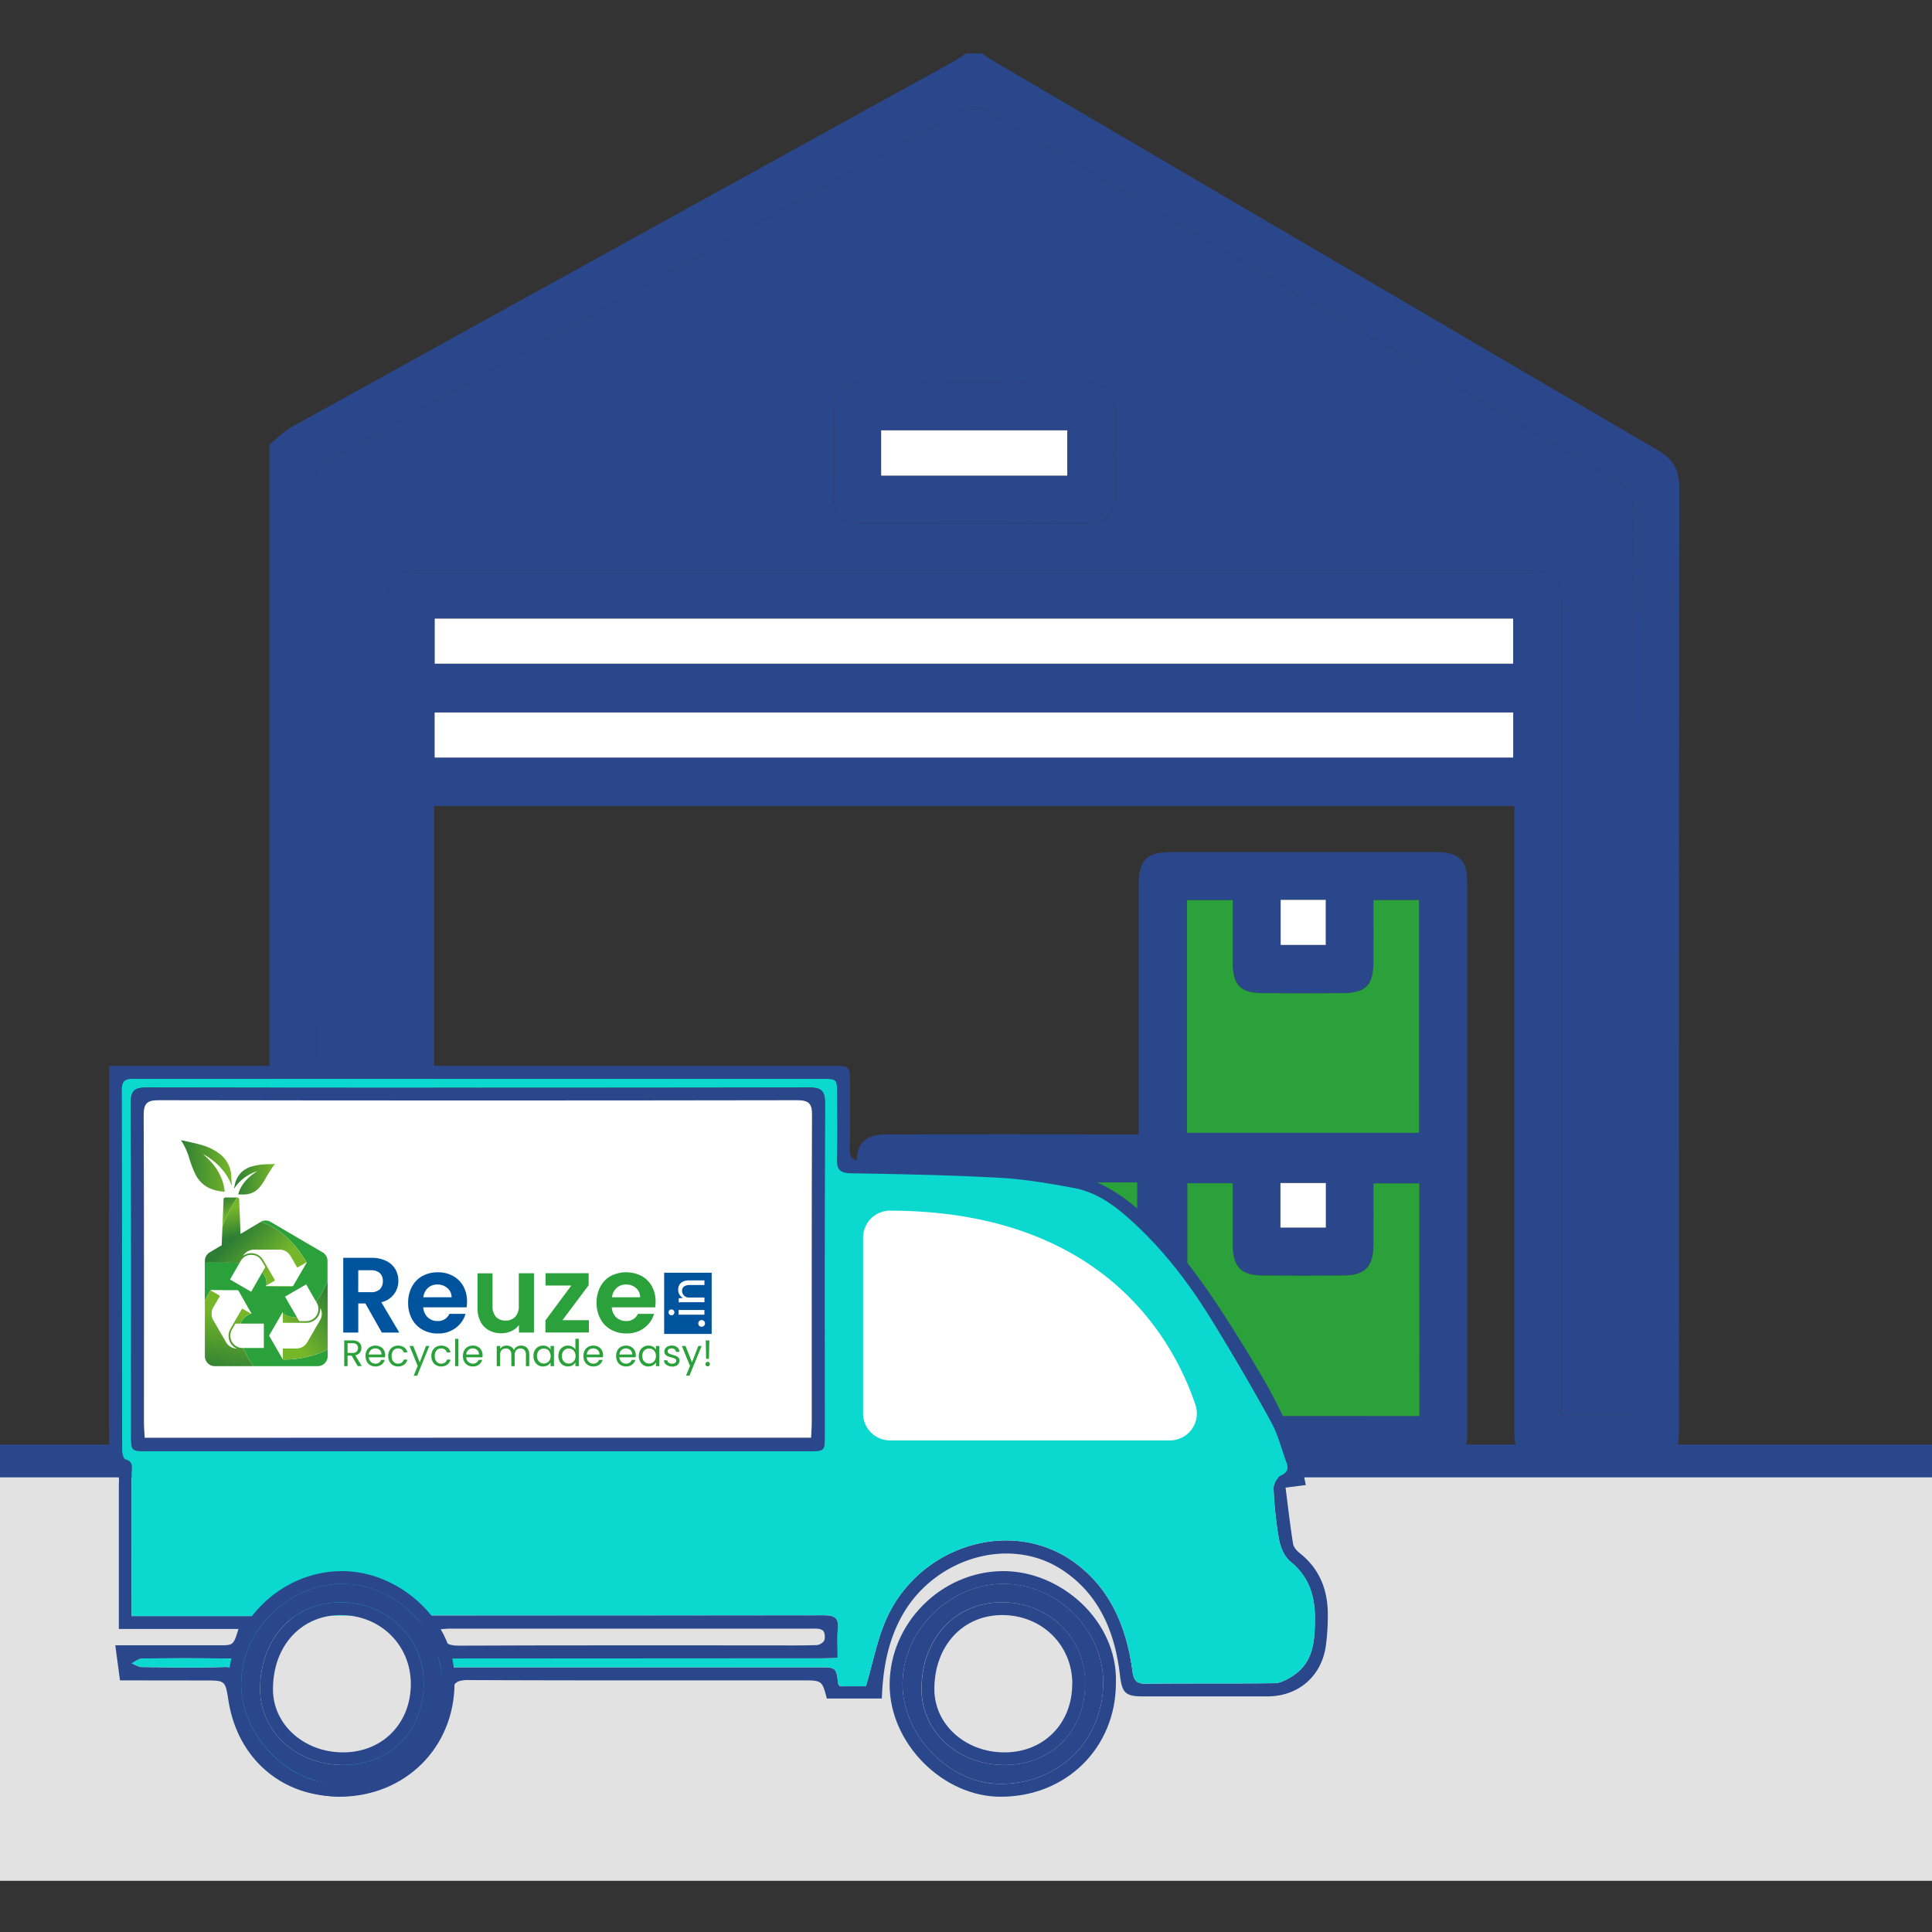<svg id="Layer_1" data-name="Layer 1" xmlns="http://www.w3.org/2000/svg" xmlns:xlink="http://www.w3.org/1999/xlink" viewBox="0 0 900 900"><rect x="0" y="0" width="900" height="900" fill="#333333" stroke="none"/><defs><style>.cls-1{fill:#2b478b;}.cls-2{fill:#fff;}.cls-3{fill:#2aa13b;}.cls-4{fill:#e2e2e2;}.cls-5{fill:#0bd8ce;}.cls-6{fill:#00549e;}.cls-7{fill:url(#linear-gradient);}.cls-8{fill:url(#linear-gradient-2);}.cls-9{fill:url(#linear-gradient-3);}.cls-10{fill:url(#linear-gradient-4);}.cls-11{fill:url(#linear-gradient-5);}.cls-12{fill:url(#linear-gradient-6);}.cls-13{fill:url(#linear-gradient-7);}</style><linearGradient id="linear-gradient" x1="104.13" y1="556.93" x2="107.99" y2="567.12" gradientUnits="userSpaceOnUse"><stop offset="0" stop-color="#2d7e34"/><stop offset="1" stop-color="#76b72a"/></linearGradient><linearGradient id="linear-gradient-2" x1="108.34" y1="576.52" x2="105.71" y2="563.44" xlink:href="#linear-gradient"/><linearGradient id="linear-gradient-3" x1="84.26" y1="543.19" x2="107.99" y2="543.19" xlink:href="#linear-gradient"/><linearGradient id="linear-gradient-4" x1="109.09" y1="549.35" x2="128.25" y2="549.35" xlink:href="#linear-gradient"/><linearGradient id="linear-gradient-5" x1="103.46" y1="639.99" x2="108.38" y2="611.79" xlink:href="#linear-gradient"/><linearGradient id="linear-gradient-6" x1="159" y1="608.4" x2="137.05" y2="623.54" xlink:href="#linear-gradient"/><linearGradient id="linear-gradient-7" x1="108.72" y1="576.79" x2="125.56" y2="592.88" xlink:href="#linear-gradient"/></defs><title>recyclable-trash</title><path class="cls-1" d="M457.66,24.92a40.1,40.1,0,0,0,3.47,2.55q155.54,91.22,311.16,182.28c7.11,4.16,10,9.15,10,17.48q-.32,219-.15,438c0,13.43-3.07,16.44-16.72,16.44H721.8c-13,0-16.37-3.27-16.37-16.23q0-111.58,0-223.16V375.46H202.21V664c0,14.85-2.77,17.62-17.58,17.62-14.53,0-29.07-.24-43.59.1-6.84.16-12.08-1.74-15.53-7.8V207.07c3.6-2.84,6.89-6.24,10.84-8.42q153.89-85.11,307.87-170c2-1.1,3.84-2.48,5.75-3.73ZM180.32,659.54V284.34c0-2.14-.06-4.28,0-6.41.37-7.95,4.07-11.7,11.88-12.08,1.71-.08,3.42,0,5.13,0H710.28c1.71,0,3.42-.05,5.13,0,7.8.38,11.5,4.13,11.87,12.08.1,2.13,0,4.27,0,6.41v375h33v-6.09q0-209.7.12-419.4c0-4.61-1.82-6.72-5.43-8.83Q607.1,138.51,459.38,51.68c-4.24-2.5-7.25-2.49-11.57-.1Q300.45,133.15,152.87,214.32c-4.06,2.24-5.63,4.58-5.63,9.31q.21,214.52.12,429v6.89Zm22.19-350.37H704.89v-21H202.51Zm0,43.73H704.91v-21H202.47Z"/><path class="cls-1" d="M530.51,528.45V454.76c0-14.32,0-28.64,0-43,0-11,3.71-14.78,14.48-14.79q62.19-.06,124.38,0c10.19,0,14.12,3.86,14.12,13.85q0,128.56,0,257.13c0,9.72-3.92,13.64-13.61,13.65q-128.55,0-257.09,0c-9.57,0-13.73-4-13.75-13.68q-.15-62.84,0-125.68c0-10.18,4-13.79,14.86-13.81q54.16-.08,108.35,0Zm-.74,131V550.82H508.63v15.65c0,27.72,0,27.72-27.39,27.72H460.1c-14.31,0-17.25-3-17.27-17.29V550.8H421.29V659.48Zm131.44.17V551.25h-21.4c0,9.93,0,19.33,0,28.72-.06,10.1-3.87,14.09-13.86,14.19q-18.91.18-37.83,0c-10-.1-13.77-4-13.83-14.19,0-9.56,0-19.11,0-28.78H553.09V659.65Zm-.12-131.93V419.29H639.81c0,10,0,19.58,0,29.16,0,10.53-3.65,14.13-14.31,14.19q-18.57.11-37.16,0c-10.52-.07-14-3.69-14.05-14.42,0-9.55,0-19.1,0-28.92H552.92V527.72ZM596.58,419.19v21h21v-21Zm-.1,152.67h21.15V551.1H596.48Zm-110.25.4V551H464.82c0,6.1-.24,11.63.15,17.13.1,1.45,2,3.88,3.26,4C474.09,572.5,480,572.26,486.23,572.26Z"/><path class="cls-1" d="M180.32,659.54h-33v-6.89q0-214.51-.12-429c0-4.73,1.57-7.07,5.63-9.31Q300.44,133.14,447.81,51.58c4.32-2.39,7.33-2.4,11.57.1Q607.07,138.55,755,225.06c3.61,2.11,5.44,4.22,5.43,8.83q-.23,209.7-.12,419.4v6.09h-33v-375c0-2.14.07-4.28,0-6.41-.37-7.95-4.07-11.7-11.87-12.08-1.71-.08-3.42,0-5.13,0H197.36c-1.71,0-3.42-.05-5.13,0-7.81.38-11.51,4.13-11.88,12.08-.09,2.13,0,4.27,0,6.41v375.2ZM453.55,243.93c17.3,0,34.59.08,51.89,0,10.05-.07,13.86-4,13.91-14.06q.09-18.9,0-37.8c-.05-9.84-3.69-13.82-13.38-13.86q-52.22-.18-104.42,0c-9.63,0-13.22,4.05-13.27,14q-.09,18.57,0,37.16c0,10.83,3.73,14.55,14.68,14.59C419.82,244,436.68,243.93,453.55,243.93Z"/><path class="cls-2" d="M202.51,309.17v-21H704.89v21Z"/><path class="cls-2" d="M202.47,352.9v-21H704.91v21Z"/><path class="cls-3" d="M529.77,659.48H421.29V550.8h21.54v26.1c0,14.34,3,17.28,17.27,17.29h21.14c27.39,0,27.39,0,27.39-27.72V550.82h21.14Z"/><path class="cls-3" d="M661.21,659.65H553.09V551.19h21.18c0,9.67,0,19.22,0,28.78.06,10.14,3.83,14.09,13.83,14.19q18.92.18,37.83,0c10-.1,13.8-4.09,13.86-14.19.05-9.39,0-18.79,0-28.72h21.4Z"/><path class="cls-3" d="M661.09,527.72H552.92V419.3h21.35c0,9.82,0,19.37,0,28.92,0,10.73,3.53,14.35,14.05,14.42q18.58.12,37.16,0c10.66-.06,14.26-3.66,14.31-14.19.05-9.58,0-19.16,0-29.16h21.28Z"/><path class="cls-2" d="M596.58,419.19h21v21h-21Z"/><path class="cls-2" d="M596.48,571.86V551.1h21.15v20.76Z"/><path class="cls-2" d="M486.23,572.26c-6.24,0-12.14.24-18-.18-1.23-.09-3.16-2.52-3.26-4-.39-5.5-.15-11-.15-17.13h21.41Z"/><path class="cls-1" d="M453.55,243.93c-16.87,0-33.73,0-50.6,0-10.95,0-14.64-3.76-14.68-14.59q-.06-18.58,0-37.16c.05-9.92,3.64-13.94,13.27-14q52.21-.21,104.42,0c9.69,0,13.33,4,13.38,13.86q.1,18.9,0,37.8c-.05,10-3.86,14-13.91,14.06C488.14,244,470.85,243.93,453.55,243.93Zm-43.07-22.37h86.69V200.47H410.48Z"/><path class="cls-2" d="M410.48,221.56V200.47h86.69v21.09Z"/><rect class="cls-4" x="-39.51" y="683.63" width="997.41" height="192.52"/><rect class="cls-1" x="-39.51" y="672.91" width="997.41" height="15.3"/><path class="cls-1" d="M55.9,782.78l-2.19-16.33h48.38c6.63,0,6.65,0,9-7.61H55.36v-6.72q0-30,0-60.11c0-2.5.91-5.39-3.18-6.23-.81-.17-1.36-3.53-1.37-5.42q-.1-65.57,0-131.12V496.51H387.58c8.35,0,8.35,0,8.35,8.31,0,9.92.26,19.86-.11,29.77-.18,4.81,1.57,6.36,6.12,6.41,13.36.15,26.74.23,40.09.91,16.38.83,32.78,1.85,49.09,3.51S521,554.6,533,565.94c19.93,18.92,34.46,41.73,48.64,64.85,11.59,18.9,22.29,38.24,26.65,61L598.86,693c1.15,8.95,2.13,17.6,3.5,26.18.26,1.63,1.84,3.33,3.25,4.45,9.08,7.22,12.85,16.86,12.94,28.1a105.13,105.13,0,0,1-.91,14.84c-1.92,14.28-12.87,23.68-27.24,23.68H532.5c-8.52,0-9.83-1.77-10.83-10.29-2.36-20.14-10-38-27.65-49.14-24.56-15.49-59.15-4.66-73.9,22-6.53,11.8-8.84,24.65-9.33,38.41H385.16c-2.2-8.45-2.2-8.45-11.69-8.45-51.79,0-103.58.09-155.37-.14-5.66,0-7.34,1.56-7.9,7.17-2.72,26.79-24.31,46.3-51.27,47-27.11.65-48.2-17.25-52.5-44.57-1.48-9.41-1.48-9.41-11-9.41Zm347.47,2.75c3.37-11.27,5.31-22.15,9.77-31.87,15.34-33.4,57-46.49,85.91-26.83,17.8,12.11,25.67,30.76,28.47,51.52.62,4.6,1.88,6.1,6.54,6,19.88-.23,39.75,0,59.63-.25,2.87,0,6-1.76,8.53-3.41,9.65-6.25,10.25-16.21,10.32-26.33.07-10.59-2.58-19.76-11.37-26.86-2.78-2.24-4.64-6.56-5.33-10.23a178.44,178.44,0,0,1-2.57-23.88c-.1-2,1.61-5.24,3.36-6,3.33-1.54,3.69-3.32,2.6-6.24-2.33-6.24-3.9-12.9-7.09-18.66Q578.57,638,563.86,614.08c-11-17.75-23.74-34.13-39.69-47.89-7.09-6.11-14.81-11.08-24-12.76-11.43-2.1-23-4.11-34.56-4.74-23.07-1.26-46.19-1.71-69.3-2.11-5.57-.09-6.61-2.31-6.45-7.21.32-9.72.1-19.46.09-29.2,0-7.54,0-7.56-7.36-7.56H275.39q-106.06,0-212.13,0c-3.62,0-6.59-.34-6.57,5.1.17,55.92.09,111.84.17,167.76,0,1.53.65,4.17,1.49,4.38,4,1,2.92,4,2.93,6.45.07,19.66,0,39.32,0,59v7.54h61.24c-3.23,5.74-6.16,10.4-8.53,15.33-1.66,3.47-4,4.51-7.66,4.46q-20.06-.27-40.13,0c-1.63,0-3.25,1.44-4.87,2.21,1.6.61,3.2,1.73,4.82,1.75,12.61.15,25.23.37,37.83,0,5.66-.18,7.46,1.34,7.68,7.21.57,15.49,5.53,29.25,19,38.56,24.28,16.84,68.67,9.65,73.82-35,1.22-10.63.94-10.66,11.81-10.66H381.41c8.13,0,8.12,0,9.09,7.79,0,.32.45.58.86,1.07Z"/><path class="cls-1" d="M519.84,783.89c0,30.16-22.94,53-53.49,53.1-27.14.12-52-24.91-51.92-52.3.07-28.59,24.06-52.52,52.5-52.81C494.13,731.6,520.72,755.11,519.84,783.89Zm-5.9.32c.31-24.44-21-46-45.78-46.38-25.14-.37-47.26,20.93-47.72,46C420,807.73,441.6,830.53,465.16,831,492.63,831.52,513.59,811.41,513.94,784.21Z"/><path class="cls-5" d="M403.37,785.53h-12c-.41-.49-.82-.75-.86-1.07-1-7.79-1-7.79-9.09-7.79H216.29c-10.87,0-10.59,0-11.81,10.66-5.15,44.63-49.54,51.82-73.82,35-13.43-9.31-18.39-23.07-19-38.56-.22-5.87-2-7.39-7.68-7.21-12.6.41-25.22.19-37.83,0-1.62,0-3.22-1.14-4.82-1.75,1.62-.77,3.24-2.19,4.87-2.21q20.07-.27,40.13,0c3.7,0,6-1,7.66-4.46,2.37-4.93,5.3-9.59,8.53-15.33H61.32v-7.54c0-19.66,0-39.32,0-59,0-2.43,1.07-5.43-2.93-6.45-.84-.21-1.49-2.85-1.49-4.38-.08-55.92,0-111.84-.17-167.76,0-5.44,3-5.1,6.57-5.1q106.07,0,212.13,0H382.6c7.36,0,7.36,0,7.36,7.56,0,9.74.23,19.48-.09,29.2-.16,4.9.88,7.12,6.45,7.21,23.11.4,46.23.85,69.3,2.11,11.57.63,23.13,2.64,34.56,4.74,9.18,1.68,16.9,6.65,24,12.76,16,13.76,28.71,30.14,39.69,47.89q14.75,23.85,28.28,48.42c3.19,5.76,4.76,12.42,7.09,18.66,1.09,2.92.73,4.7-2.6,6.24-1.75.8-3.46,4-3.36,6a178.44,178.44,0,0,0,2.57,23.88c.69,3.67,2.55,8,5.33,10.23,8.79,7.1,11.44,16.27,11.37,26.86-.07,10.12-.67,20.08-10.32,26.33-2.54,1.65-5.66,3.36-8.53,3.41-19.88.29-39.75,0-59.63.25-4.66.05-5.92-1.45-6.54-6-2.8-20.76-10.67-39.41-28.47-51.52-28.9-19.66-70.57-6.57-85.91,26.83C408.68,763.38,406.74,774.26,403.37,785.53ZM222.27,676H376.53c7.63,0,7.65,0,7.65-7.39,0-51.54-.09-103.08.13-154.62,0-5.83-1.6-7.38-7.39-7.37q-154.26.25-308.51,0c-5.64,0-7.49,1.28-7.47,7.25.25,51.54.14,103.08.15,154.62,0,7.48,0,7.5,7.5,7.5Zm167.92,96.17c0-5-.34-9.24.09-13.38.54-5.2-1.53-6.36-6.47-6.35q-91.47.24-182.94.12c-2,0-3.94.28-6.49.47,2.51,5.11,5.31,9.18,6.5,13.68,1.33,5,4,5.86,8.6,5.85q86.9-.2,173.77-.1C385.31,772.5,387.37,772.33,390.19,772.21ZM159.1,752.59c-5.34,0-10.7.07-16,0a18.61,18.61,0,0,0-14.67,6.59c-15.5,17.1-10.22,47.64,10.11,58.51,16.21,8.67,38.34,4.6,49.68-9.14,11-13.36,10.62-34.94-.9-49.42-3.41-4.29-7.56-6.81-13.27-6.56C169.05,752.76,164.07,752.59,159.1,752.59Z"/><path class="cls-1" d="M513.94,784.21c-.35,27.2-21.31,47.31-48.78,46.77-23.56-.45-45.17-23.25-44.72-47.19.46-25,22.58-46.33,47.72-46C493,738.2,514.25,759.77,513.94,784.21Zm-46,38c22,0,37.59-15.89,37.55-38.23,0-21.05-17.1-37.61-38.7-37.57-21.9,0-37.54,16.88-37.54,40.44C429.26,806.68,446.26,822.22,468,822.21Z"/><path class="cls-1" d="M222.27,676H68.59c-7.49,0-7.5,0-7.5-7.5,0-51.54.1-103.08-.15-154.62,0-6,1.83-7.26,7.47-7.25q154.26.24,308.51,0c5.79,0,7.42,1.54,7.39,7.37-.22,51.54-.12,103.08-.13,154.62,0,7.37,0,7.39-7.65,7.39ZM67.4,669.76H377.85c.11-2.5.3-4.74.3-7,0-47.71-.07-95.41.12-143.11,0-5.38-1.26-7.12-6.93-7.11q-148.74.25-297.49,0c-5.69,0-6.94,1.78-6.92,7.13.2,47.71.11,95.41.13,143.11C67.06,665,67.27,667.28,67.4,669.76Z"/><path class="cls-1" d="M390.19,772.21c-2.82.12-4.88.29-6.94.29q-86.88,0-173.77.1c-4.59,0-7.27-.81-8.6-5.85-1.19-4.5-4-8.57-6.5-13.68,2.55-.19,4.52-.47,6.49-.47q91.47,0,182.94-.12c4.94,0,7,1.15,6.47,6.35C389.85,763,390.19,767.19,390.19,772.21ZM204.88,759c.73,5.64,3.18,7.64,8.73,7.61,48.3-.22,96.61-.12,144.92-.13,7.25,0,14.51.11,21.76-.11,1.32,0,3.31-1.17,3.71-2.26.5-1.35.19-4-.75-4.63-1.35-1-3.6-.8-5.46-.8q-83.62,0-167.26,0C208.69,758.63,206.85,758.84,204.88,759Z"/><path class="cls-1" d="M468,822.21c-21.69,0-38.69-15.53-38.69-35.36,0-23.56,15.64-40.4,37.54-40.44,21.6,0,38.66,16.52,38.7,37.57C505.54,806.32,489.94,822.2,468,822.21Zm31.53-37.78c0-18.06-14.11-32-32.53-32.07S435.2,766.67,435.26,787c.06,16.32,14.38,29.24,32.52,29.33C486.13,816.39,499.48,803,499.48,784.43Z"/><path class="cls-1" d="M211.74,783.89c0,30.16-22.94,53-53.49,53.1-27.14.12-52-24.91-51.92-52.3.07-28.59,24-52.52,52.5-52.81C186,731.6,212.62,755.11,211.74,783.89Zm-5.9.32c.31-24.44-21-46-45.78-46.38-25.14-.37-47.26,20.93-47.72,46-.45,23.94,21.16,46.74,44.72,47.19C184.53,831.52,205.49,811.41,205.84,784.21Z"/><path class="cls-1" d="M205.84,784.21c-.35,27.2-21.31,47.31-48.78,46.77-23.56-.45-45.17-23.25-44.72-47.19.46-25,22.58-46.33,47.72-46C184.85,738.2,206.15,759.77,205.84,784.21Zm-46,38c22,0,37.59-15.89,37.55-38.23,0-21.05-17.1-37.61-38.7-37.57-21.91,0-37.55,16.88-37.54,40.44C121.16,806.68,138.16,822.22,159.85,822.21Z"/><path class="cls-1" d="M159.85,822.21c-21.69,0-38.69-15.53-38.69-35.36,0-23.56,15.63-40.4,37.54-40.44,21.6,0,38.66,16.52,38.7,37.57C197.44,806.32,181.84,822.2,159.85,822.21Zm31.53-37.78c0-18.06-14.11-32-32.53-32.07S127.1,766.67,127.16,787c0,16.32,14.38,29.24,32.52,29.33C178,816.39,191.37,803,191.38,784.43Z"/><path class="cls-2" d="M67.4,669.76c-.13-2.48-.34-4.72-.34-7,0-47.7.07-95.4-.13-143.11,0-5.35,1.23-7.14,6.92-7.13q148.74.25,297.49,0c5.67,0,7,1.73,6.93,7.11-.19,47.7-.11,95.4-.12,143.11,0,2.23-.19,4.47-.3,7Z"/><rect class="cls-6" x="309.39" y="592.88" width="22.13" height="28.52"/><path class="cls-6" d="M177.87,620.75l-7.68-13.56H166.9v13.56h-7V585.94H173a15.24,15.24,0,0,1,6.88,1.43,9.91,9.91,0,0,1,4.26,3.83,10.49,10.49,0,0,1,1.42,5.42,10,10,0,0,1-7.93,10L186,620.75Zm-11-18.8h5.84a5.83,5.83,0,0,0,4.24-1.37,5.1,5.1,0,0,0,1.39-3.81,4.87,4.87,0,0,0-1.39-3.72,6,6,0,0,0-4.24-1.32H166.9Z"/><path class="cls-6" d="M217.37,609h-20.2a6.88,6.88,0,0,0,2.1,4.69,6.46,6.46,0,0,0,4.54,1.7,5.71,5.71,0,0,0,5.53-3.34h7.53a12.52,12.52,0,0,1-4.59,6.55A13.32,13.32,0,0,1,204,621.2a14.42,14.42,0,0,1-7.16-1.77,12.47,12.47,0,0,1-4.94-5,15.34,15.34,0,0,1-1.77-7.48,15.57,15.57,0,0,1,1.75-7.53,12.22,12.22,0,0,1,4.88-5,14.72,14.72,0,0,1,7.24-1.74,14.52,14.52,0,0,1,7,1.69,12,12,0,0,1,4.84,4.81,14.56,14.56,0,0,1,1.72,7.16A16.68,16.68,0,0,1,217.37,609Zm-7-4.68a5.51,5.51,0,0,0-2-4.32,6.88,6.88,0,0,0-4.63-1.62,6.39,6.39,0,0,0-4.37,1.57,7,7,0,0,0-2.17,4.37Z"/><path class="cls-3" d="M248.74,593.13v27.62h-7v-3.49a9.18,9.18,0,0,1-3.52,2.82,10.89,10.89,0,0,1-4.71,1,11.69,11.69,0,0,1-5.74-1.37,9.65,9.65,0,0,1-3.91-4,13.33,13.33,0,0,1-1.42-6.36v-16.2h7v15.21A7.15,7.15,0,0,0,231,613.4a5.81,5.81,0,0,0,4.48,1.77,5.88,5.88,0,0,0,4.54-1.77,7.15,7.15,0,0,0,1.65-5.06V593.13Z"/><path class="cls-3" d="M262,615h12.32v5.73H254.08v-5.63l12.07-16.26h-12v-5.73h20.05v5.63Z"/><path class="cls-3" d="M305.2,609H285a6.83,6.83,0,0,0,2.09,4.69,6.48,6.48,0,0,0,4.54,1.7,5.72,5.72,0,0,0,5.54-3.34h7.53a12.58,12.58,0,0,1-4.59,6.55,13.35,13.35,0,0,1-8.33,2.57,14.42,14.42,0,0,1-7.16-1.77,12.45,12.45,0,0,1-4.93-5,15.34,15.34,0,0,1-1.77-7.48,15.68,15.68,0,0,1,1.74-7.53,12.18,12.18,0,0,1,4.89-5,15.74,15.74,0,0,1,14.29,0,12,12,0,0,1,4.83,4.81,14.56,14.56,0,0,1,1.73,7.16A16.68,16.68,0,0,1,305.2,609Zm-7-4.68a5.54,5.54,0,0,0-1.94-4.32,6.91,6.91,0,0,0-4.64-1.62,6.36,6.36,0,0,0-4.36,1.57,6.91,6.91,0,0,0-2.17,4.37Z"/><path class="cls-3" d="M166.65,636.4l-2.85-4.9h-1.89v4.9h-1.56v-12h3.86a5.15,5.15,0,0,1,2.3.46,3.25,3.25,0,0,1,1.4,1.26,3.44,3.44,0,0,1,.46,1.8,3.56,3.56,0,0,1-.71,2.18,3.47,3.47,0,0,1-2.14,1.25l3,5Zm-4.74-6.15h2.3a2.6,2.6,0,0,0,1.91-.63,2.25,2.25,0,0,0,.64-1.67,2.14,2.14,0,0,0-.63-1.65,2.74,2.74,0,0,0-1.92-.58h-2.3Z"/><path class="cls-3" d="M179.32,632.28H171.8a3.06,3.06,0,0,0,1,2.17,3,3,0,0,0,2.1.78,2.9,2.9,0,0,0,1.69-.47,2.52,2.52,0,0,0,.95-1.27h1.69a4.12,4.12,0,0,1-1.51,2.21,4.56,4.56,0,0,1-2.82.85,4.8,4.8,0,0,1-2.4-.6,4.25,4.25,0,0,1-1.65-1.71,5.85,5.85,0,0,1,0-5.12,4.14,4.14,0,0,1,1.64-1.7,4.91,4.91,0,0,1,2.43-.59,4.73,4.73,0,0,1,2.37.59,4,4,0,0,1,1.59,1.6,4.76,4.76,0,0,1,.56,2.31A8.07,8.07,0,0,1,179.32,632.28Zm-1.95-2.81a2.56,2.56,0,0,0-1.08-1,3.37,3.37,0,0,0-1.5-.34,2.93,2.93,0,0,0-2,.76,3.08,3.08,0,0,0-1,2.09h5.94A2.9,2.9,0,0,0,177.37,629.47Z"/><path class="cls-3" d="M181.44,629.12a4.19,4.19,0,0,1,1.62-1.69,5.16,5.16,0,0,1,5.24.24,4,4,0,0,1,1.48,2.34H188.1a2.4,2.4,0,0,0-.94-1.36,2.89,2.89,0,0,0-1.72-.5,2.78,2.78,0,0,0-2.17.92,3.76,3.76,0,0,0-.82,2.6,3.82,3.82,0,0,0,.82,2.63,2.76,2.76,0,0,0,2.17.93,2.9,2.9,0,0,0,1.71-.48,2.43,2.43,0,0,0,.95-1.38h1.68a4.14,4.14,0,0,1-1.51,2.31,4.52,4.52,0,0,1-2.83.87,4.65,4.65,0,0,1-2.38-.6,4.15,4.15,0,0,1-1.62-1.7,5.4,5.4,0,0,1-.59-2.58A5.33,5.33,0,0,1,181.44,629.12Z"/><path class="cls-3" d="M200,627l-5.66,13.84h-1.62l1.86-4.54-3.8-9.3h1.74l3,7.62,2.92-7.62Z"/><path class="cls-3" d="M201.52,629.12a4.21,4.21,0,0,1,1.63-1.69,5.15,5.15,0,0,1,5.23.24,4,4,0,0,1,1.49,2.34h-1.68a2.45,2.45,0,0,0-.94-1.36,2.89,2.89,0,0,0-1.72-.5,2.78,2.78,0,0,0-2.17.92,3.76,3.76,0,0,0-.82,2.6,3.82,3.82,0,0,0,.82,2.63,2.76,2.76,0,0,0,2.17.93,2.92,2.92,0,0,0,1.71-.48,2.43,2.43,0,0,0,.95-1.38h1.68a4.14,4.14,0,0,1-1.51,2.31,4.52,4.52,0,0,1-2.83.87,4.65,4.65,0,0,1-2.38-.6,4.17,4.17,0,0,1-1.63-1.7,5.52,5.52,0,0,1-.58-2.58A5.45,5.45,0,0,1,201.52,629.12Z"/><path class="cls-3" d="M213.51,623.69V636.4H212V623.69Z"/><path class="cls-3" d="M224.7,632.28h-7.52a3.06,3.06,0,0,0,1,2.17,3,3,0,0,0,2.1.78,2.9,2.9,0,0,0,1.69-.47,2.52,2.52,0,0,0,.95-1.27h1.69a4.06,4.06,0,0,1-1.51,2.21,4.56,4.56,0,0,1-2.82.85,4.74,4.74,0,0,1-2.39-.6,4.21,4.21,0,0,1-1.66-1.71,5.85,5.85,0,0,1,0-5.12,4.14,4.14,0,0,1,1.64-1.7,4.91,4.91,0,0,1,2.43-.59,4.73,4.73,0,0,1,2.37.59,4,4,0,0,1,1.59,1.6,4.76,4.76,0,0,1,.56,2.31A8.07,8.07,0,0,1,224.7,632.28Zm-1.95-2.81a2.56,2.56,0,0,0-1.08-1,3.37,3.37,0,0,0-1.5-.34,2.93,2.93,0,0,0-2,.76,3.08,3.08,0,0,0-1,2.09h5.94A2.9,2.9,0,0,0,222.75,629.47Z"/><path class="cls-3" d="M244.67,627.27a3.24,3.24,0,0,1,1.36,1.36,4.61,4.61,0,0,1,.5,2.22v5.55H245v-5.33a3.05,3.05,0,0,0-.69-2.15,2.45,2.45,0,0,0-1.88-.75,2.5,2.5,0,0,0-1.94.78,3.23,3.23,0,0,0-.72,2.26v5.19H238.2v-5.33a3,3,0,0,0-.7-2.15,2.43,2.43,0,0,0-1.88-.75,2.53,2.53,0,0,0-1.94.78,3.23,3.23,0,0,0-.72,2.26v5.19H231.4V627H233v1.35a3.1,3.1,0,0,1,1.25-1.13,3.79,3.79,0,0,1,1.72-.4,4.05,4.05,0,0,1,2.1.54,3.14,3.14,0,0,1,1.35,1.56,3.11,3.11,0,0,1,1.31-1.55,3.91,3.91,0,0,1,2-.55A4.13,4.13,0,0,1,244.67,627.27Z"/><path class="cls-3" d="M249.09,629.12a4.27,4.27,0,0,1,1.6-1.69,4.41,4.41,0,0,1,2.28-.6,4.19,4.19,0,0,1,2.14.53,3.65,3.65,0,0,1,1.36,1.34V627h1.58v9.41h-1.58v-1.76a3.7,3.7,0,0,1-1.38,1.37,4.17,4.17,0,0,1-2.14.54,4.3,4.3,0,0,1-2.27-.62,4.36,4.36,0,0,1-1.59-1.73,5.41,5.41,0,0,1-.59-2.54A5.29,5.29,0,0,1,249.09,629.12Zm7,.7a3,3,0,0,0-1.16-1.21,3.16,3.16,0,0,0-1.6-.42,3.2,3.2,0,0,0-1.6.41,3,3,0,0,0-1.15,1.2,3.81,3.81,0,0,0-.43,1.86,3.89,3.89,0,0,0,.43,1.88,3,3,0,0,0,2.75,1.64,3.16,3.16,0,0,0,1.6-.42,3.1,3.1,0,0,0,1.16-1.22,3.88,3.88,0,0,0,.43-1.87A3.77,3.77,0,0,0,256,629.82Z"/><path class="cls-3" d="M260.69,629.12a4.3,4.3,0,0,1,1.61-1.69,4.42,4.42,0,0,1,2.29-.6,4.23,4.23,0,0,1,2,.51,3.74,3.74,0,0,1,1.45,1.33v-5h1.58V636.4h-1.58v-1.77A3.65,3.65,0,0,1,266.7,636a4.06,4.06,0,0,1-2.13.54,4.31,4.31,0,0,1-3.88-2.35,5.4,5.4,0,0,1-.58-2.54A5.29,5.29,0,0,1,260.69,629.12Zm7,.7a3.08,3.08,0,0,0-1.16-1.21,3.29,3.29,0,0,0-3.2,0,3,3,0,0,0-1.15,1.2,3.81,3.81,0,0,0-.43,1.86,3.89,3.89,0,0,0,.43,1.88,3,3,0,0,0,2.74,1.64,3.05,3.05,0,0,0,2.77-1.64,4,4,0,0,0,.43-1.87A3.89,3.89,0,0,0,267.65,629.82Z"/><path class="cls-3" d="M280.83,632.28h-7.52a3.06,3.06,0,0,0,1,2.17,3,3,0,0,0,2.1.78,2.9,2.9,0,0,0,1.69-.47,2.52,2.52,0,0,0,.95-1.27h1.69a4.12,4.12,0,0,1-1.51,2.21,4.56,4.56,0,0,1-2.82.85,4.8,4.8,0,0,1-2.4-.6,4.25,4.25,0,0,1-1.65-1.71,5.85,5.85,0,0,1,0-5.12,4.14,4.14,0,0,1,1.64-1.7,4.91,4.91,0,0,1,2.43-.59,4.73,4.73,0,0,1,2.37.59,4,4,0,0,1,1.59,1.6,4.76,4.76,0,0,1,.56,2.31A8.07,8.07,0,0,1,280.83,632.28Zm-1.95-2.81a2.56,2.56,0,0,0-1.08-1,3.37,3.37,0,0,0-1.5-.34,2.93,2.93,0,0,0-2,.76,3.08,3.08,0,0,0-.95,2.09h5.94A2.9,2.9,0,0,0,278.88,629.47Z"/><path class="cls-3" d="M296.06,632.28h-7.52a3.06,3.06,0,0,0,1,2.17,3,3,0,0,0,2.1.78,2.9,2.9,0,0,0,1.69-.47,2.52,2.52,0,0,0,.95-1.27h1.69a4.12,4.12,0,0,1-1.51,2.21,4.56,4.56,0,0,1-2.82.85,4.8,4.8,0,0,1-2.4-.6,4.25,4.25,0,0,1-1.65-1.71,5.85,5.85,0,0,1,0-5.12,4.14,4.14,0,0,1,1.64-1.7,4.91,4.91,0,0,1,2.43-.59,4.73,4.73,0,0,1,2.37.59,4,4,0,0,1,1.59,1.6,4.76,4.76,0,0,1,.56,2.31A8.07,8.07,0,0,1,296.06,632.28Zm-1.95-2.81a2.56,2.56,0,0,0-1.08-1,3.37,3.37,0,0,0-1.5-.34,2.93,2.93,0,0,0-2,.76,3.08,3.08,0,0,0-.95,2.09h5.94A2.9,2.9,0,0,0,294.11,629.47Z"/><path class="cls-3" d="M298.18,629.12a4.27,4.27,0,0,1,1.6-1.69,4.41,4.41,0,0,1,2.28-.6,4.19,4.19,0,0,1,2.14.53,3.65,3.65,0,0,1,1.36,1.34V627h1.58v9.41h-1.58v-1.76a3.7,3.7,0,0,1-1.38,1.37,4.17,4.17,0,0,1-2.14.54,4.3,4.3,0,0,1-2.27-.62,4.36,4.36,0,0,1-1.59-1.73,5.41,5.41,0,0,1-.59-2.54A5.29,5.29,0,0,1,298.18,629.12Zm6.95.7a3,3,0,0,0-1.16-1.21,3.16,3.16,0,0,0-1.6-.42,3.2,3.2,0,0,0-1.6.41,3,3,0,0,0-1.15,1.2,3.81,3.81,0,0,0-.43,1.86,3.89,3.89,0,0,0,.43,1.88,3,3,0,0,0,2.75,1.64,3.16,3.16,0,0,0,1.6-.42,3.1,3.1,0,0,0,1.16-1.22,3.88,3.88,0,0,0,.43-1.87A3.77,3.77,0,0,0,305.13,629.82Z"/><path class="cls-3" d="M311.17,636.18a3.21,3.21,0,0,1-1.35-1,2.73,2.73,0,0,1-.55-1.52h1.61a1.62,1.62,0,0,0,.66,1.15,2.53,2.53,0,0,0,1.56.45,2.25,2.25,0,0,0,1.41-.4,1.2,1.2,0,0,0,.51-1,1,1,0,0,0-.55-.92,7.52,7.52,0,0,0-1.7-.59,13.21,13.21,0,0,1-1.71-.56,3,3,0,0,1-1.13-.84,2.39,2.39,0,0,1,0-2.79,2.91,2.91,0,0,1,1.22-1,4.41,4.41,0,0,1,1.8-.35,3.88,3.88,0,0,1,2.52.79,2.84,2.84,0,0,1,1,2.16H314.9a1.6,1.6,0,0,0-.59-1.18,2.21,2.21,0,0,0-1.45-.45,2.24,2.24,0,0,0-1.34.36,1.14,1.14,0,0,0-.5,1,1,1,0,0,0,.3.76,2.15,2.15,0,0,0,.76.48,12.57,12.57,0,0,0,1.26.41,13.34,13.34,0,0,1,1.65.54,2.94,2.94,0,0,1,1.09.8,2.12,2.12,0,0,1,.47,1.39,2.36,2.36,0,0,1-.43,1.39,3,3,0,0,1-1.21,1,4.41,4.41,0,0,1-1.8.35A4.83,4.83,0,0,1,311.17,636.18Z"/><path class="cls-3" d="M326.85,627l-5.67,13.84h-1.61l1.85-4.54-3.79-9.3h1.73l3,7.62,2.92-7.62Z"/><path class="cls-3" d="M328.91,636.19a1.07,1.07,0,0,1,.76-1.82,1,1,0,0,1,.73.31,1.1,1.1,0,0,1,0,1.51,1,1,0,0,1-.73.31A1,1,0,0,1,328.91,636.19Zm1.53-11.76-.19,8.58h-1.31l-.18-8.58Z"/><path class="cls-7" d="M104.16,558.68a.87.87,0,0,1,.87-.84h5.5a56.41,56.41,0,0,0-6.91,13.72Z"/><path class="cls-8" d="M103.25,580.63h0l.37-9.07a56.41,56.41,0,0,1,6.91-13.72.87.87,0,0,1,.87.84l1,24.88a.88.88,0,0,1-.88.91H104a.88.88,0,0,1-.88-.91l.13-2.93Z"/><path class="cls-3" d="M132,633.33l-6.35-11.26,6-10.44c9.91,7.47,18.33-8.81,20.92-14.6v-9.64a4.65,4.65,0,0,0-2.29-4l-24.2-14.18a4.62,4.62,0,0,0-4.71,0h0c14,4.26,21.46,19,21.46,19l-6.72,11-12.06-.17c1.62-12-20.23-11.51-28.64-10.88v17.91A40.16,40.16,0,0,1,98.19,601l12.92.36,5.83,10.56c-10.86,4.39-2.91,18.53,1.07,24.48h30a4.63,4.63,0,0,0,4.63-4.63v-3.19C142.87,633.81,132,633.33,132,633.33Z"/><path class="cls-9" d="M108,552.5c-2.41-6.71-7.44-11.56-13.46-14.94.89.84,1.8,1.66,2.65,2.53a25.43,25.43,0,0,1,6.74,11,16.44,16.44,0,0,1,.71,4.08c-.69-.08-1.33-.13-2-.23a17.8,17.8,0,0,1-6.15-2,13.78,13.78,0,0,1-5.45-5.89,49.76,49.76,0,0,1-2.81-7.28,33.27,33.27,0,0,0-3-7.14c-.28-.45-.59-.89-.95-1.43a9.9,9.9,0,0,1,1.09.13c2.79.65,5.61,1.22,8.36,2a25,25,0,0,1,8.36,4,13.75,13.75,0,0,1,5.56,9.32"/><path class="cls-10" d="M110.94,556.42c1.42-5,4.84-8.28,9-10.89a21.28,21.28,0,0,0-6.13,3.13,19.92,19.92,0,0,0-4.74,5.07c0-.29.06-.58.11-.86s.13-.61.2-.92a11.3,11.3,0,0,1,3.32-6.09,12.35,12.35,0,0,1,5.29-2.67,27.6,27.6,0,0,1,6.13-.84l3.48-.09h.63a11,11,0,0,0-1.22,1.33c-1,1.62-2.1,3.25-3.06,4.92a23.55,23.55,0,0,1-3.51,5.11,9.34,9.34,0,0,1-6.28,2.79C113.13,556.47,112.08,556.42,110.94,556.42Z"/><path class="cls-11" d="M116.94,611.91l-5.83-10.56L98.19,601a40.16,40.16,0,0,0-2.75,5.17v25.6a4.63,4.63,0,0,0,4.63,4.63H118C114,630.44,106.08,616.3,116.94,611.91Z"/><path class="cls-12" d="M131.7,611.63l-6,10.44L132,633.33s10.87.48,20.62-4.76V597C150,602.82,141.61,619.1,131.7,611.63Z"/><path class="cls-13" d="M121.4,569.24,97.7,583.39a4.62,4.62,0,0,0-2.26,4v.88c8.41-.63,30.26-1.12,28.64,10.88l12.06.17,6.72-11S135.42,573.5,121.4,569.24Z"/><path class="cls-2" d="M123.79,599l.61-.36,3.29-1.9c.41-.24.43-.29.2-.68-1.73-3-3.45-6-5.22-9a6.46,6.46,0,0,0-9.28-2.14l-.13.07a2.4,2.4,0,0,1,.16-.27,6.11,6.11,0,0,1,5.1-2.59c3.85,0,7.7,0,11.54,0a5.83,5.83,0,0,1,5.29,3c1,1.63,1.89,3.27,2.84,4.91.26.45.3.46.77.19l3.52-2a.75.75,0,0,1,.38-.13l-.87,1.52-5.29,9.17a.5.5,0,0,1-.49.32H123.82Z"/><path class="cls-2" d="M149.19,609.28a5.74,5.74,0,0,1,.1,5.33c-.7,1.38-1.52,2.7-2.3,4-1.24,2.17-2.48,4.34-3.75,6.49a5.83,5.83,0,0,1-5.33,3.07c-1.87,0-3.74,0-5.61,0-.5,0-.54,0-.54.54,0,1.37,0,2.75,0,4.12,0,.12,0,.24,0,.46l-2.08-3.6c-1.38-2.39-2.76-4.79-4.15-7.18a.48.48,0,0,1-.05-.55q3.09-5.29,6.14-10.61a2.42,2.42,0,0,1,.14-.21c0,.19,0,.31,0,.43v4.12c0,.51,0,.54.54.54h10.25a6.48,6.48,0,0,0,6.64-6.73Z"/><path class="cls-2" d="M98.19,601h12.3a.64.64,0,0,1,.62.37q3,5.24,6,10.46c0,.06.07.13.15.27-.16-.08-.26-.12-.34-.17l-3.66-2.11c-.41-.24-.46-.23-.69.16-1.75,3-3.52,6.06-5.25,9.1a6.49,6.49,0,0,0,2.69,9l.2.1,0,.11c-.52-.12-1.06-.2-1.57-.37a5.79,5.79,0,0,1-3.38-2.74l-5.79-10a5.91,5.91,0,0,1,0-6.32l2.76-4.78c.24-.41.22-.47-.2-.71l-3.88-2.24Z"/><path class="cls-2" d="M122.9,616.6v11.34H113a5.69,5.69,0,0,1-5-8.42c.51-.92,1-1.83,1.59-2.73a.45.45,0,0,1,.34-.21c4.27,0,8.54,0,12.81,0Z"/><path class="cls-2" d="M132.8,604l9.85-5.69,1,1.82,3.92,6.8a5.66,5.66,0,0,1-4.53,8.48c-1.15.07-2.31,0-3.47,0a.55.55,0,0,1-.38-.28q-2.85-4.9-5.68-9.82Z"/><path class="cls-2" d="M117,601.75l-9.85-5.7c.42-.74.83-1.46,1.25-2.18q1.81-3.15,3.64-6.29a5.5,5.5,0,0,1,5.18-3,5.34,5.34,0,0,1,4.55,2.55c.63.94,1.15,2,1.71,2.93a.48.48,0,0,1,0,.37Z"/><path class="cls-2" d="M326.86,618.05a1.46,1.46,0,0,1-1.56-1.48,1.56,1.56,0,1,1,1.56,1.48Z"/><path class="cls-2" d="M312.81,610a1.35,1.35,0,0,1,0,2.7,1.32,1.32,0,0,1-1.36-1.36A1.29,1.29,0,0,1,312.81,610Zm15.33,2.43h-12v-2.18h12Z"/><path class="cls-2" d="M319.41,606.62c-1.24,0-2.25,0-3.24.1v-1.93l2-.13v0a4.4,4.4,0,0,1-2.25-4c0-1.65,1-4.22,5.09-4.22h7.15v2.17h-6.9c-1.93,0-3.54.72-3.54,2.77a3.2,3.2,0,0,0,3.25,3.07h7.19v2.18Z"/><path class="cls-2" d="M402.06,576.54v82A12.55,12.55,0,0,0,414.61,671H545a12.55,12.55,0,0,0,11.88-16.56c-10.07-30-42.69-90.26-142.31-90.48A12.54,12.54,0,0,0,402.06,576.54Z"/></svg>